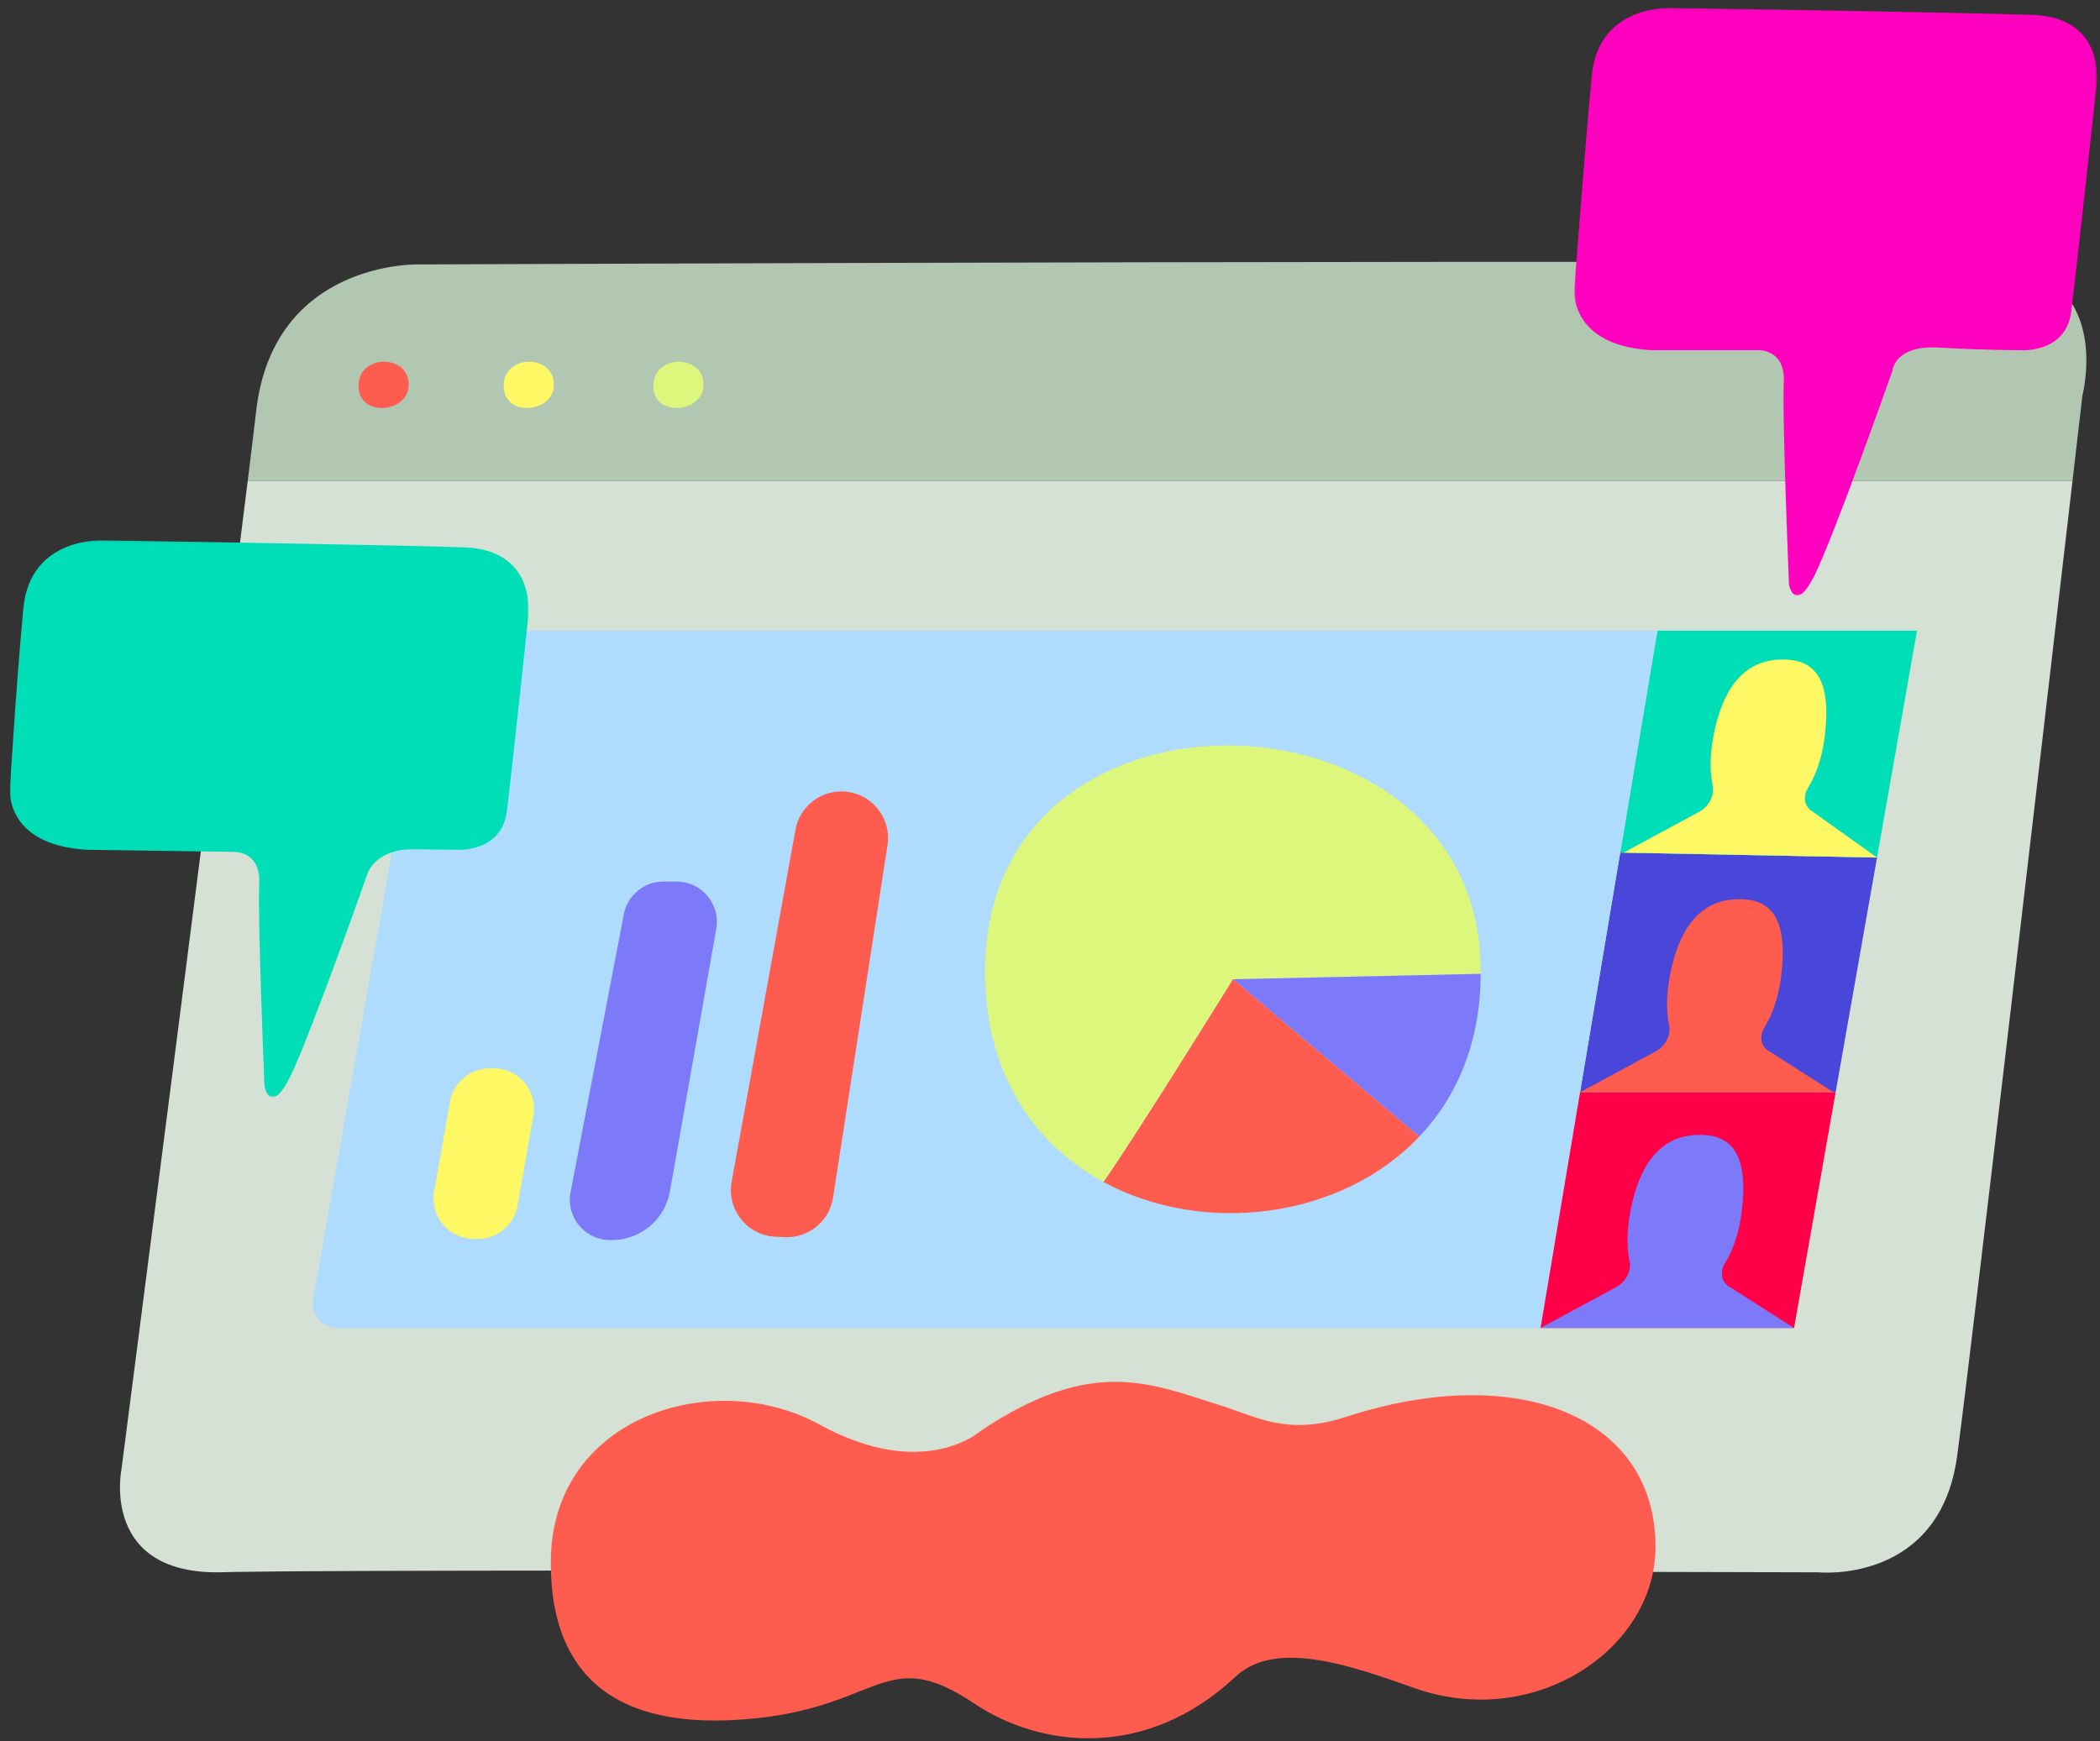 <svg viewBox="123.855 16.694 883.14 732.376" xmlns="http://www.w3.org/2000/svg" xmlns:xlink="http://www.w3.org/1999/xlink" xmlns:blush="http://design.blush" overflow="visible" width="883.14px" height="732.376px"><rect x="123.855" y="16.694" width="883.14" height="732.376" fill="#333333" stroke="none"/><defs><polygon id="uiscreen-4-path-1" points="0.894 0.147 220.732 0.147 220.732 247.361 0.894 247.361"/><polygon id="uiscreen-4-path-3" points="0 0.099 218.163 0.099 218.163 234.376 0 234.376"/></defs><g id="UI/Screen 4" stroke="none" stroke-width="1" fill="none" fill-rule="evenodd"><g id="Group-45" transform="translate(128, 19)"><path d="M833.529,108.915 C781.68,106.489 171.65,108.918 171.65,108.918 C171.65,108.918 110.89,107.299 103.599,170.488 C102.837,177.101 101.611,187.218 100.031,200.013 L867.427,200.013 C870.033,177.581 871.605,164.007 871.605,164.007 C871.605,164.007 885.378,111.341 833.529,108.915" id="Fill-1" fill="#B2C7B2"/><path d="M146.668,160.99 C147.565,173.018 166.775,171.223 167.673,160.473 C168.866,146.181 145.565,146.216 146.668,160.99" id="Fill-3" fill="#FE5C4F"/><path d="M207.718,160.99 C208.614,173.018 227.825,171.223 228.722,160.473 C229.916,146.181 206.614,146.216 207.718,160.99" id="Fill-5" fill="#FEF864"/><path d="M270.665,160.99 C271.562,173.018 290.772,171.223 291.67,160.473 C292.863,146.181 269.562,146.216 270.665,160.99" id="Fill-7" fill="#DDF77D"/><path d="M100.031,200.013 C86.507,309.52 46.89,616.062 46.89,616.062 C46.89,616.062 37.979,660.618 89.827,658.998 C91.168,658.956 92.909,658.917 94.987,658.879 C135.848,658.141 315.307,658.217 477.608,658.459 C626.324,658.681 760.617,659.041 760.617,659.041 C760.617,659.041 811.655,664.22 818.946,609.942 C824.881,565.765 856.036,298.113 867.427,200.013 L100.031,200.013 Z" id="Fill-9" fill="#D5E1D5"/><polygon id="Fill-11" fill="#4947D9" points="660.335 457.124 767.814 457.124 785.221 358.402 677.228 356.305"/><polygon id="Fill-13" fill="#00DEB8" points="692.866 262.973 677.227 356.305 785.22 358.403 802.047 262.973"/><path d="M686.47,262.973 L188.911,262.973 C182.085,262.973 176.244,267.874 175.06,274.596 L127.525,544.182 C126.413,550.481 131.259,556.255 137.655,556.255 L636.559,556.255 L643.724,556.255 L660.334,457.124 L677.227,356.305 L692.866,262.973 L686.47,262.973 Z" id="Fill-15" fill="#AFDCFD"/><polygon id="Fill-17" fill="#FF0048" points="643.724 556.255 750.333 556.255 767.813 457.124 660.334 457.124"/><path d="M660.335,457.124 L692.106,439.972 C696.29,437.713 698.631,433.06 697.777,428.943 C696.836,424.403 696.341,417.494 698.127,408.015 C701.698,389.057 710.164,377.219 724.551,376.037 C741.238,374.667 747.759,384.525 744.951,408.015 C743.707,418.429 740.605,425.471 737.903,429.839 C735.684,433.43 736.326,437.63 739.388,439.582 L766.899,457.124 L660.335,457.124 Z" id="Fill-19" fill="#FE5C4F"/><path d="M678.656,356.305 L710.427,339.154 C714.61,336.895 716.951,332.241 716.097,328.124 C715.157,323.585 714.662,316.675 716.447,307.197 C720.018,288.238 728.485,276.4 742.872,275.218 C759.559,273.848 766.079,283.706 763.272,307.197 C762.027,317.611 758.925,324.653 756.224,329.021 C754.004,332.612 754.646,336.811 757.708,338.763 L785.22,358.403 L678.656,356.305 Z" id="Fill-21" fill="#FEF864"/><path d="M643.724,556.255 L675.495,539.104 C679.679,536.844 682.02,532.191 681.166,528.074 C680.225,523.534 679.731,516.625 681.516,507.147 C685.087,488.188 693.553,476.35 707.941,475.168 C724.627,473.798 731.148,483.656 728.341,507.147 C727.096,517.561 723.994,524.602 721.292,528.971 C719.073,532.561 719.715,536.761 722.777,538.713 L750.289,556.255 L643.724,556.255 Z" id="Fill-23" fill="#7D7AF9"/><path d="M195.114,518.795 L196.83,518.795 C205.044,518.795 212.072,512.898 213.498,504.809 L220.176,466.939 C222.003,456.574 214.031,447.073 203.508,447.073 L201.792,447.073 C193.578,447.073 186.55,452.971 185.123,461.06 L178.445,498.931 C176.618,509.294 184.591,518.795 195.114,518.795" id="Fill-25" fill="#FEF864"/><path d="M235.801,499.188 C233.821,509.527 241.658,519.118 252.183,519.296 C252.388,519.299 252.594,519.303 252.799,519.306 C264.979,519.475 275.486,510.788 277.601,498.792 L297.072,388.365 C298.9,378.001 290.927,368.5 280.404,368.5 L274.822,368.5 C266.702,368.5 259.726,374.266 258.198,382.242 L235.801,499.188 Z" id="Fill-27" fill="#7D7AF9"/><path d="M322.041,517.904 L325.977,518.067 C335.962,518.482 344.665,511.329 346.191,501.452 L369.092,353.211 C370.929,341.315 361.728,330.584 349.692,330.584 C340.201,330.584 332.069,337.374 330.377,346.713 L303.541,494.791 C301.417,506.512 310.139,517.41 322.041,517.904" id="Fill-29" fill="#FE5C4F"/><g id="Group-33" transform="translate(657, 0.853)"><mask id="uiscreen-4-mask-2" fill="#fff"><use xlink:href="#uiscreen-4-path-1"/></mask><g id="Clip-32"/><path d="M42.604,0.181 C42.604,0.181 11.183,-2.01 8.26,28.68 C5.337,59.37 0.953,117.828 0.953,117.828 C0.953,117.828 -1.97,141.943 33.105,144.135 L78.044,144.135 C78.044,144.135 89.736,143.405 89.005,157.654 C88.275,171.903 91.198,242.784 91.198,242.784 C91.198,242.784 93.755,255.572 102.159,238.399 C110.562,221.227 134.676,152.904 134.676,152.904 C134.676,152.904 135.407,141.943 154.041,143.039 C172.674,144.135 188.384,144.135 188.384,144.135 C188.384,144.135 207.75,145.78 209.941,127.694 C212.399,107.417 220.354,34.508 220.354,34.508 C220.354,34.508 226.017,4.201 193.5,3.105 C160.982,2.008 42.604,0.181 42.604,0.181" id="Fill-31" fill="#FF00BF" mask="url(#uiscreen-4-mask-2)"/></g><g id="Group-36" transform="translate(0, 224.853)"><mask id="uiscreen-4-mask-4" fill="#fff"><use xlink:href="#uiscreen-4-path-3"/></mask><g id="Clip-35"/><path d="M40.035,0.134 C40.035,0.134 8.613,-2.058 5.69,28.632 C2.767,59.322 0.059,103.963 0.059,103.963 C0.059,103.963 -2.863,128.076 32.212,130.269 L93.921,131.151 C93.921,131.151 105.612,130.419 104.882,144.668 C104.208,157.804 106.639,219.062 107.023,228.56 C107.076,229.874 107.367,231.176 107.975,232.343 C109.321,234.924 112.332,237.067 118.034,225.414 C126.437,208.242 150.552,139.919 150.552,139.919 C150.552,139.919 154.022,129.84 169.916,130.054 C188.188,130.301 187.492,130.269 187.492,130.269 C187.492,130.269 206.856,131.913 209.049,113.827 C211.506,93.551 217.785,34.46 217.785,34.46 C217.785,34.46 223.448,4.153 190.931,3.057 C158.413,1.96 40.035,0.134 40.035,0.134" id="Fill-34" fill="#00DEB8" mask="url(#uiscreen-4-mask-4)"/></g><path d="M227.504,653.933 C227.164,686.242 239.205,723.936 302.746,721.244 C366.288,718.551 366.288,687.857 405.598,714.244 C433.243,732.8 477.775,738.254 515.448,702.935 C532.681,686.781 565.21,698.785 590.837,707.782 C641.455,725.551 691.928,691.254 692.072,648.547 C692.258,593.703 634.454,570.009 561.759,593.703 C537.016,601.767 523.976,593.43 508.987,588.776 C479.938,579.755 455.532,567.932 408.29,599.545 C408.29,599.545 384.597,621.084 340.441,596.853 C296.284,572.62 228.146,593.114 227.504,653.933" id="Fill-37" fill="#FE5C4F"/><path d="M618.533,407.313 C618.537,404.843 618.492,402.344 618.349,399.786 C611.796,282.6 407.111,277.783 410.149,409.134 C411.124,451.281 431.878,479.706 459.928,494.88 C474.161,474.589 514.403,409.584 514.403,409.584 L618.533,407.313 Z" id="Fill-39" fill="#DDF77D"/><path d="M592.721,475.791 C608.418,459.236 618.479,436.355 618.533,407.312 L514.403,409.583 L592.721,475.791 Z" id="Fill-41" fill="#7D7AF9"/><path d="M592.721,475.791 L514.403,409.583 C514.403,409.583 474.16,474.589 459.927,494.88 C501.7,517.478 559.663,510.656 592.721,475.791" id="Fill-43" fill="#FE5C4F"/></g></g></svg>